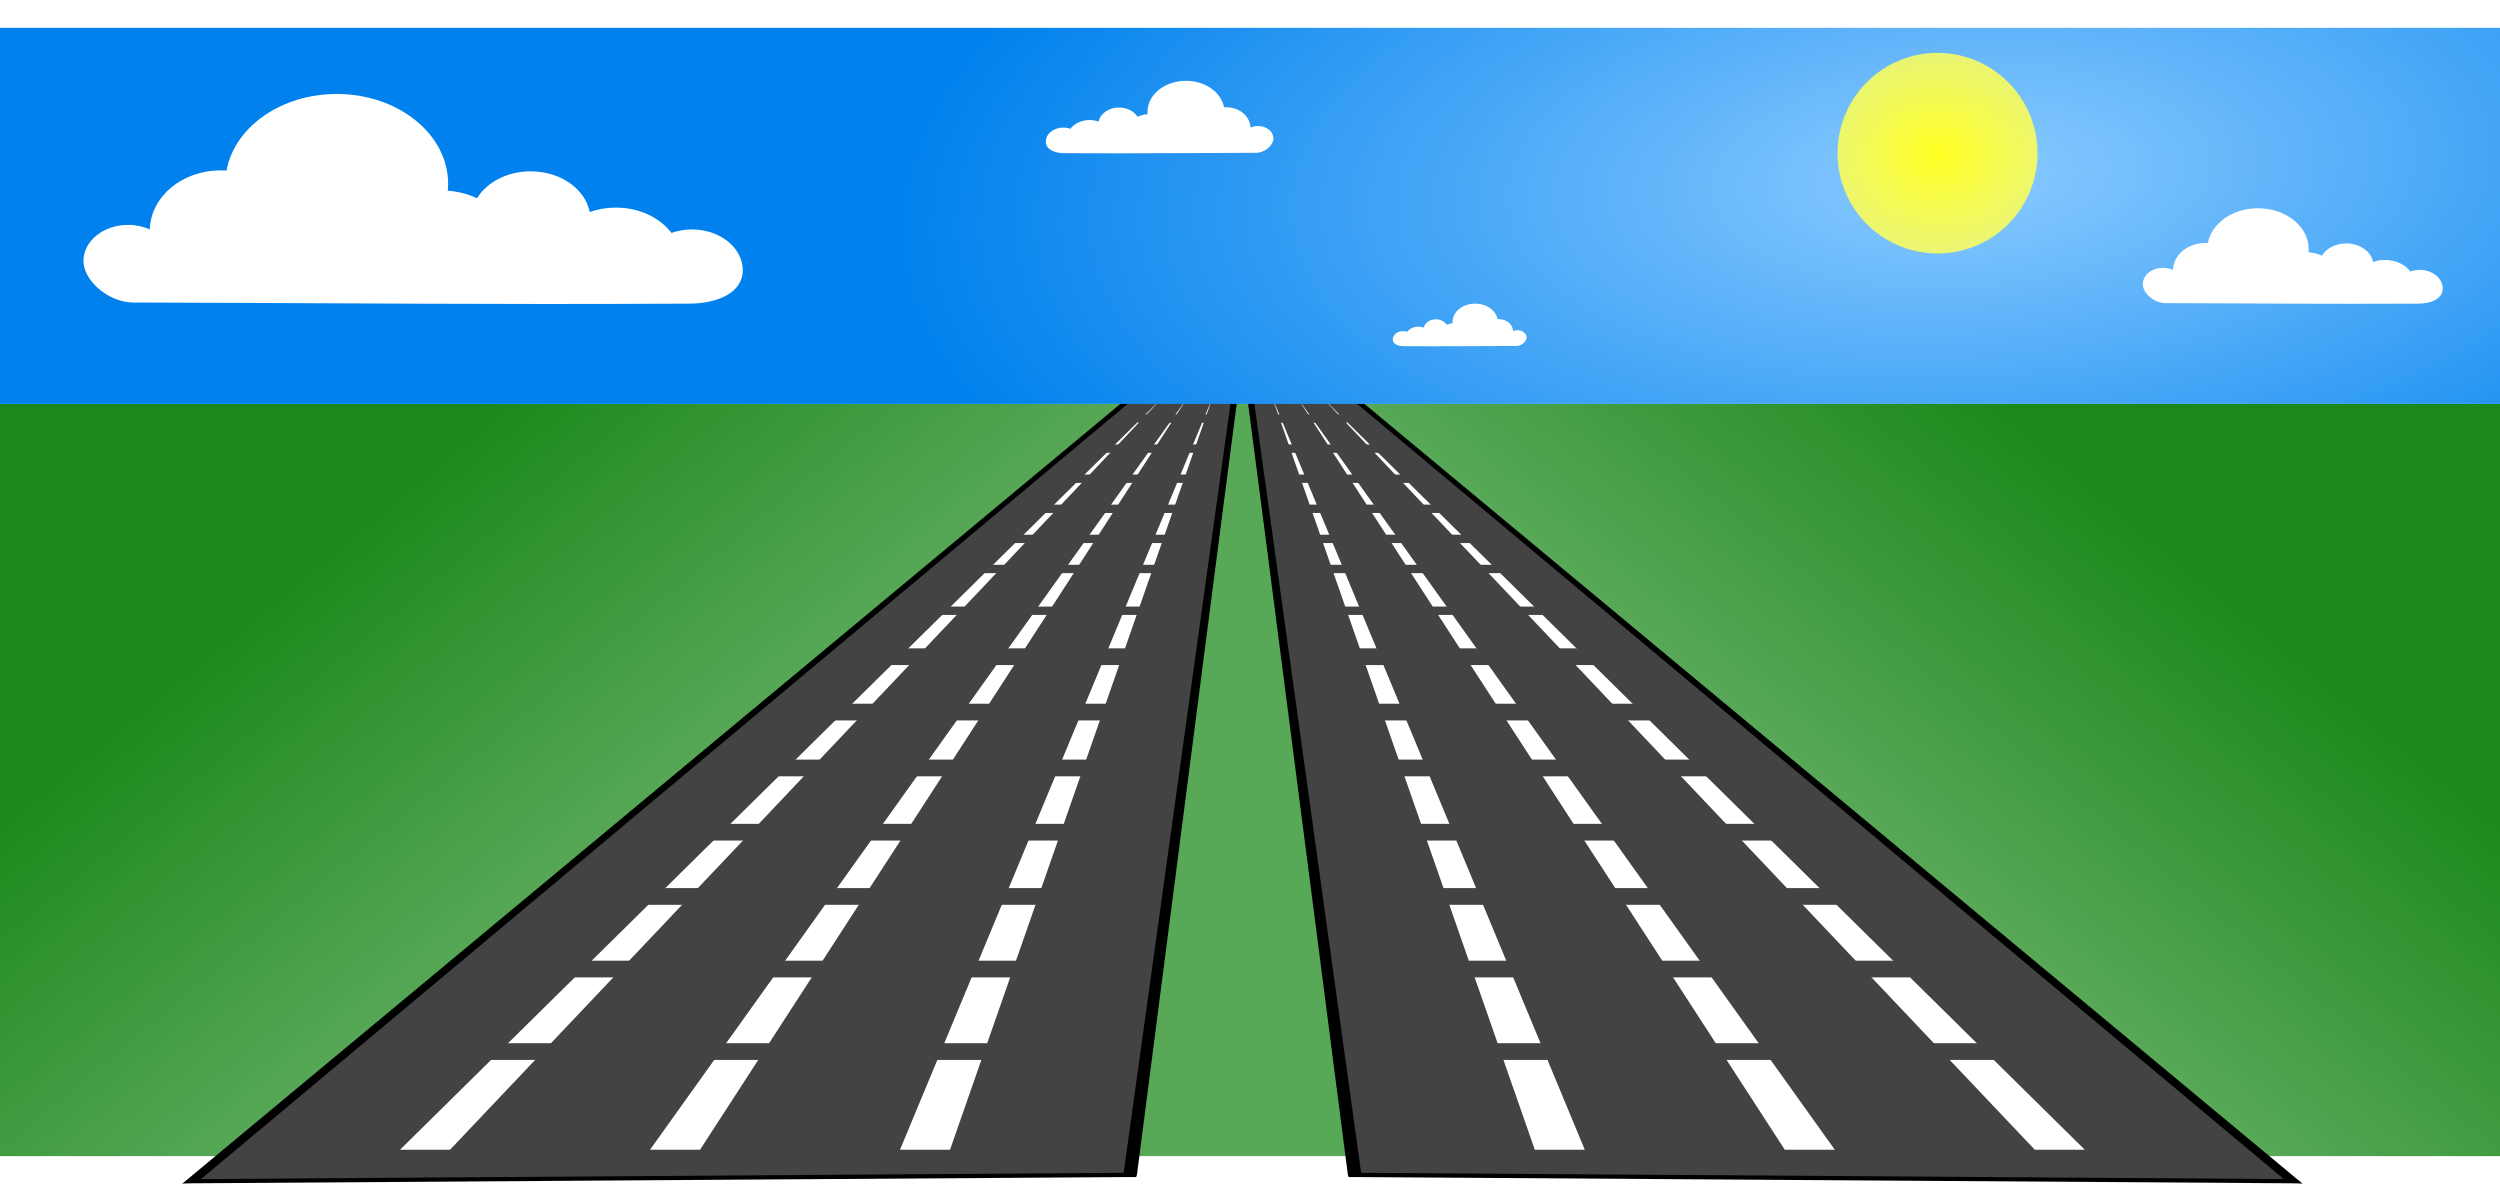 <?xml version="1.0" encoding="UTF-8"?><svg xmlns="http://www.w3.org/2000/svg" xmlns:xlink="http://www.w3.org/1999/xlink" height="472.1" preserveAspectRatio="xMidYMid meet" version="1.0" viewBox="2.9 -11.1 997.1 472.1" width="997.1" zoomAndPan="magnify"><defs><radialGradient cx="-50" cy="25" gradientTransform="matrix(1.562 0 0 1.375 28.125 -9.375)" gradientUnits="userSpaceOnUse" id="e" r="25" xlink:actuate="onLoad" xlink:show="other" xlink:type="simple" xmlns:xlink="http://www.w3.org/1999/xlink"><stop offset="0" stop-color="#ff2"/><stop offset="1" stop-color="#ffff71" stop-opacity=".794"/></radialGradient><radialGradient cx="78.461" cy="-5.607" gradientTransform="matrix(8.502 -.469 .092 3.778 115.79 117.04)" gradientUnits="userSpaceOnUse" id="d" r="50" xlink:actuate="onLoad" xlink:show="other" xlink:type="simple" xmlns:xlink="http://www.w3.org/1999/xlink"><stop offset="0" stop-color="#8bcbff"/><stop offset="1" stop-color="#0081ed"/></radialGradient><linearGradient gradientTransform="matrix(9.971 0 0 3.333 -.004 116.67)" gradientUnits="userSpaceOnUse" id="a" x1="7.248" x2="54.309" xlink:actuate="onLoad" xlink:show="other" xlink:type="simple" xmlns:xlink="http://www.w3.org/1999/xlink" y1="39.62" y2="58.536"><stop offset="0" stop-color="#1a881a"/><stop offset=".5" stop-color="#1a881a" stop-opacity=".722"/><stop offset="1" stop-color="#1a881a" stop-opacity="0"/></linearGradient><filter height="1.456" id="f" width="1.456" x="-.228" xlink:actuate="onLoad" xlink:show="other" xlink:type="simple" xmlns:xlink="http://www.w3.org/1999/xlink" y="-.228"><feGaussianBlur stdDeviation="4.75"/></filter></defs><g transform="translate(2.887)"><g id="change1_1"><path d="m492.26 150h9.971l39.885 300h-89.741l39.885-300z" fill="#1a881a" fill-opacity=".733"/></g><path d="m-0.004 150h458.67l-358.96 300h-99.712v-300z" fill="url(#a)" id="b"/><use height="100" transform="matrix(-1 0 0 1 997.11 0)" width="100" xlink:actuate="onLoad" xlink:href="#b" xlink:show="embed" xlink:type="simple" xmlns:xlink="http://www.w3.org/1999/xlink"/><g id="c"><g id="change2_1"><path d="m50.961 9.25h4l37.75 94.5-37.539-0.75-4.211-93.75z" fill="#434343" transform="matrix(9.971 0 0 3.333 -11.031 114.17)"/></g><g fill="#fff" id="change3_5"><path d="m52 10 30.5 90h-2l-28.5-90z" fill="inherit" transform="matrix(9.971 0 0 3.333 8.911 114.17)"/><path d="m51 10 21.5 90h-2l-19.5-90z" fill="inherit" transform="matrix(9.971 0 0 3.333 8.911 114.17)"/><path d="m50 10 12.5 90h-2l-10.5-90z" fill="inherit" transform="matrix(9.971 0 0 3.333 8.911 114.17)"/></g><g id="change2_2"><path d="m52 15.6h5v1h-5z" fill="#434343" transform="matrix(9.971 0 0 3.333 -11.031 114.17)"/></g><g id="change2_3"><path d="m54 35h9v1h-9z" fill="#434343" transform="matrix(9.971 0 0 3.333 -11.031 114.17)"/></g><g id="change2_4"><path d="m54 40h12v2h-12z" fill="#434343" transform="matrix(9.971 0 0 3.333 -11.031 114.17)"/></g><g id="change2_5"><path d="m55 46.625h14v2h-14z" fill="#434343" transform="matrix(9.971 0 0 3.333 -11.031 114.17)"/></g><g id="change2_6"><path d="m56 53.312h15v2h-15z" fill="#434343" transform="matrix(9.971 0 0 3.333 -11.031 114.17)"/></g><g id="change2_7"><path d="m56 61h18v2h-18z" fill="#434343" transform="matrix(9.971 0 0 3.333 -11.031 114.17)"/></g><g id="change2_8"><path d="m56 68.688h21v2h-21z" fill="#434343" transform="matrix(9.971 0 0 3.333 -11.031 114.17)"/></g><g id="change2_9"><path d="m56 77.375h24v2h-24z" fill="#434343" transform="matrix(9.971 0 0 3.333 -11.031 114.17)"/></g><g id="change2_10"><path d="m56 87.25h28v2h-28z" fill="#434343" transform="matrix(9.971 0 0 3.333 -11.031 114.17)"/></g><g id="change2_11"><path d="m53 19.2h5v1h-5z" fill="#434343" transform="matrix(9.971 0 0 3.333 -11.031 114.17)"/></g><g id="change2_12"><path d="m53 22.8h7v1h-7z" fill="#434343" transform="matrix(9.971 0 0 3.333 -11.031 114.17)"/></g><g id="change2_13"><path d="m53 26.4h8v1h-8z" fill="#434343" transform="matrix(9.971 0 0 3.333 -11.031 114.17)"/></g><g id="change2_14"><path d="m53 30h9v1h-9z" fill="#434343" transform="matrix(9.971 0 0 3.333 -11.031 114.17)"/></g><g id="change2_15"><path d="m51.358 12h3.642v1h-3.642z" fill="#434343" transform="matrix(9.971 0 0 3.333 -11.031 114.17)"/></g><g id="change4_1"><path d="m535.12 142.5 0.594 0.531 4.375 3.625h1.031l-6-4.156zm4.969 4.156h-39.969v0.844l40.375 312.5 0.312 0.844h2.156l374.56 2.5 3.719 0.094-1.562-1.25-379.59-315.53zm-37.594 0.844 36.75 0.844 374.53 313.31-368-2.5-43.281-311.66z" fill="inherit" transform="matrix(1 0 0 1 -2.887 -2.495)"/></g></g><use height="100" transform="matrix(-1 0 0 1 991.07 0)" width="100" xlink:actuate="onLoad" xlink:href="#c" xlink:show="embed" xlink:type="simple" xmlns:xlink="http://www.w3.org/1999/xlink"/><path d="m-0.004 0h997.12v150h-997.12z" fill="url(#d)"/><path d="m-25 25a25 25 0 1 1 -50 0 25 25 0 1 1 50 0z" fill="url(#e)" filter="url(#f)" transform="matrix(1.595 0 0 1.6 852.53 10)"/><g id="change3_1"><path d="m900.6 71.953c-10.154 0-18.569 6.045-20 13.909-0.358-0.026-0.718-0.042-1.084-0.042-6.987 0-12.676 4.78-12.832 10.716-1.167-0.525-2.508-0.826-3.939-0.826-4.472 0-8.106 2.928-8.106 6.532s4.576 7.555 9.048 7.555c37.903 0.098 63.086 0.403 100.86 0.205 5.085 0 9.737-1.943 9.737-6.041s-4.128-7.424-9.213-7.424c-1.326 0-2.584 0.227-3.724 0.634-2.064-2.755-5.811-4.597-10.093-4.597-1.686 0-3.293 0.288-4.744 0.803-0.808-4.181-5.297-7.386-10.711-7.386-4.274 0-7.972 1.995-9.738 4.893-1.579-0.753-3.383-1.236-5.309-1.367 0.04-0.421 0.064-0.843 0.064-1.272 0-8.991-9.058-16.289-20.215-16.289z" fill="#fff"/></g><g id="change3_2"><path d="m588.37 110c4.53 0 8.283 2.696 8.921 6.204 0.16-0.011 0.32-0.019 0.483-0.019 3.116 0 5.655 2.132 5.724 4.78 0.521-0.234 1.119-0.369 1.757-0.369 1.995 0 3.616 1.306 3.616 2.914s-2.041 3.37-4.036 3.37c-16.908 0.044-28.141 0.18-44.99 0.091-2.268 0-4.343-0.867-4.343-2.695s1.841-3.312 4.11-3.312c0.591 0 1.153 0.101 1.661 0.283 0.921-1.229 2.592-2.051 4.502-2.051 0.752 0 1.469 0.129 2.116 0.358 0.36-1.865 2.363-3.295 4.778-3.295 1.907 0 3.556 0.89 4.344 2.183 0.704-0.336 1.509-0.552 2.368-0.61-0.018-0.188-0.029-0.376-0.029-0.568 0-4.011 4.04-7.266 9.018-7.266z" fill="#fff"/></g><g id="change3_3"><path d="m134.31 26.379c-22.317 0-40.811 13.286-43.956 30.569-0.787-0.056-1.579-0.093-2.382-0.093-15.355 0-27.86 10.506-28.202 23.551-2.565-1.155-5.513-1.816-8.658-1.816-9.829 0-17.815 6.435-17.815 14.356s10.057 16.605 19.886 16.605c83.304 0.216 138.65 0.886 221.67 0.45 11.177 0 21.399-4.271 21.399-13.277s-9.072-16.317-20.249-16.317c-2.914 0-5.68 0.499-8.184 1.393-4.537-6.054-12.772-10.104-22.183-10.104-3.705 0-7.237 0.634-10.425 1.765-1.776-9.189-11.641-16.234-23.54-16.234-9.394 0-17.521 4.386-21.402 10.754-3.47-1.655-7.436-2.717-11.668-3.003 0.089-0.925 0.141-1.853 0.141-2.797 0-19.76-19.907-35.802-44.43-35.802z" fill="#fff"/></g><g id="change3_4"><path d="m473.02 21.13c7.705 0 14.09 4.587 15.176 10.554 0.272-0.019 0.545-0.032 0.822-0.032 5.301 0 9.619 3.627 9.737 8.131 0.886-0.399 1.903-0.627 2.989-0.627 3.393 0 6.151 2.222 6.151 4.956s-3.472 5.733-6.866 5.733c-28.76 0.075-47.869 0.306-76.53 0.155-3.859 0-7.388-1.474-7.388-4.584s3.132-5.633 6.991-5.633c1.006 0 1.961 0.172 2.825 0.481 1.566-2.09 4.41-3.488 7.659-3.488 1.279 0 2.499 0.219 3.599 0.609 0.613-3.172 4.019-5.605 8.127-5.605 3.243 0 6.049 1.514 7.389 3.713 1.198-0.572 2.567-0.938 4.028-1.037-0.031-0.32-0.049-0.64-0.049-0.966 0-6.822 6.873-12.36 15.339-12.36z" fill="#fff"/></g></g></svg>